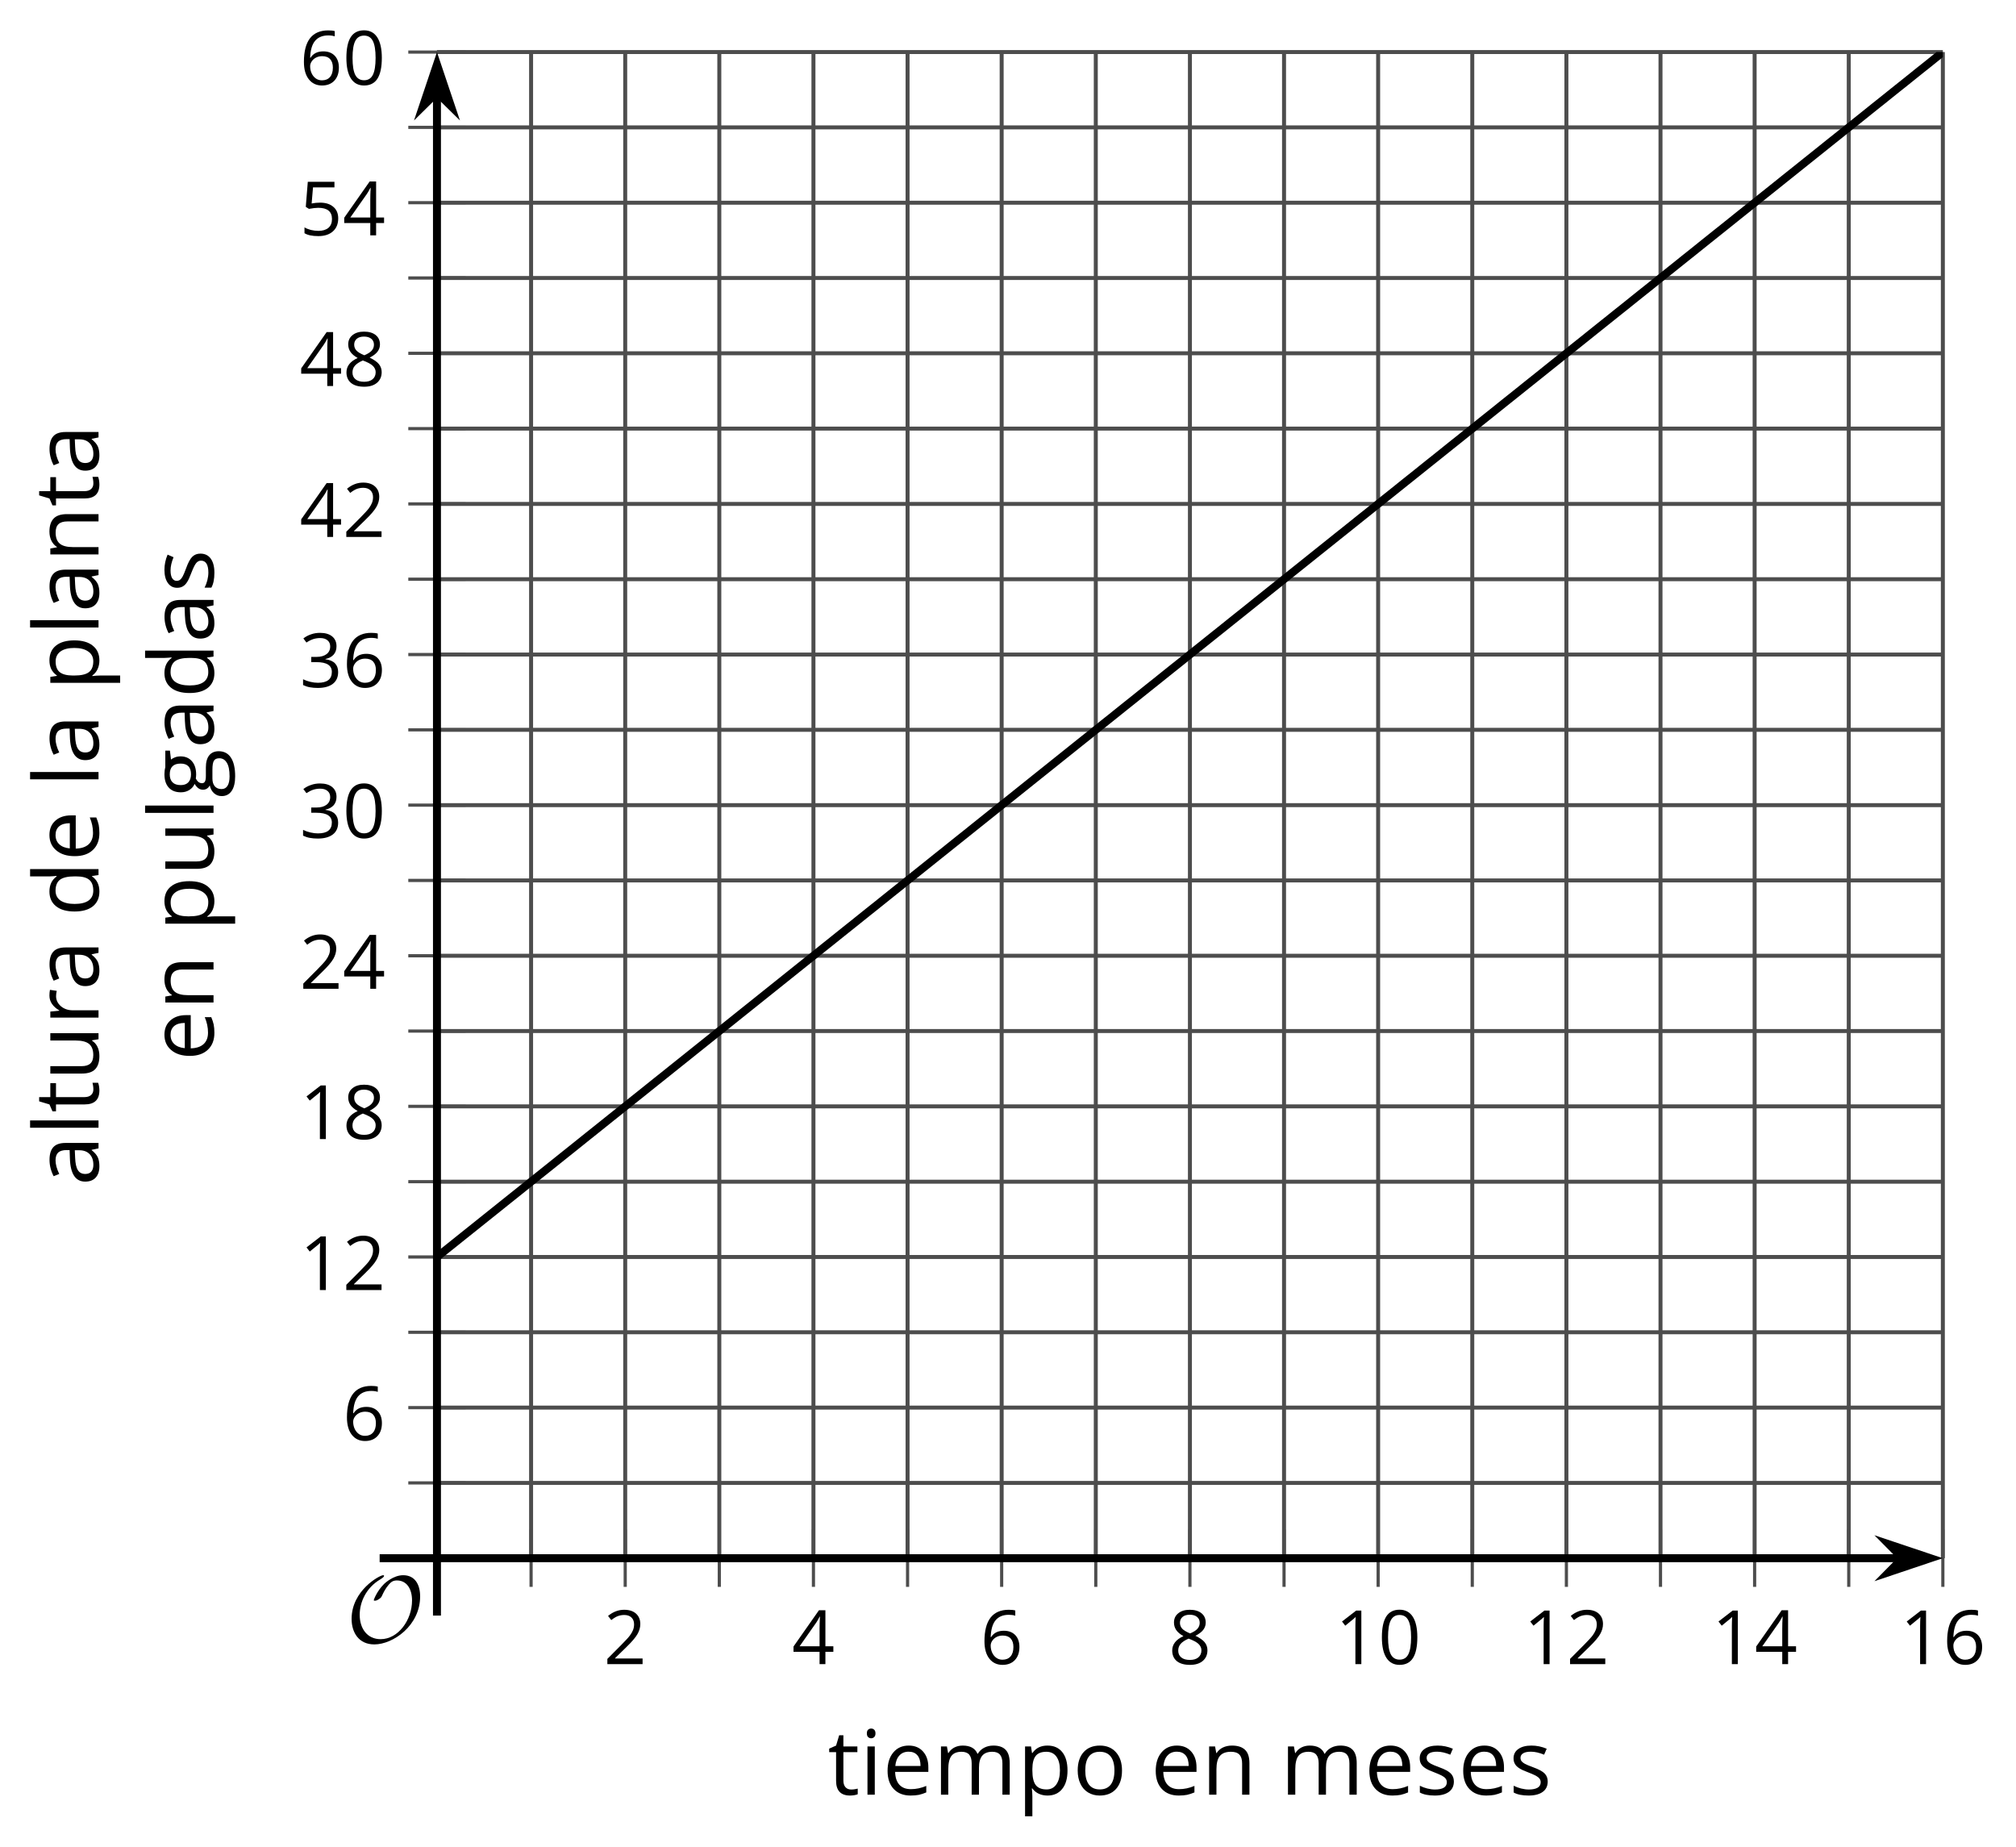 <?xml version='1.0' encoding='UTF-8'?>
<!-- This file was generated by dvisvgm 2.1.3 -->
<svg height='231.935pt' version='1.1' viewBox='-72 -72 253.248 231.935' width='253.248pt' xmlns='http://www.w3.org/2000/svg' xmlns:xlink='http://www.w3.org/1999/xlink'>
<defs>
<clipPath id='clip1'>
<path d='M-17.109 123.703H172.059V-65.461H-17.109Z'/>
</clipPath>
<path d='M9.289 -5.762C9.289 -7.281 8.62 -8.428 7.161 -8.428C5.918 -8.428 4.866 -7.424 4.782 -7.352C3.826 -6.408 3.467 -5.332 3.467 -5.308C3.467 -5.236 3.527 -5.224 3.587 -5.224C3.814 -5.224 4.005 -5.344 4.184 -5.475C4.399 -5.631 4.411 -5.667 4.543 -5.942C4.651 -6.181 4.926 -6.767 5.368 -7.269C5.655 -7.592 5.894 -7.771 6.372 -7.771C7.532 -7.771 8.273 -6.814 8.273 -5.248C8.273 -2.809 6.539 -0.395 4.328 -0.395C2.63 -0.395 1.698 -1.745 1.698 -3.455C1.698 -5.081 2.534 -6.874 4.28 -7.902C4.399 -7.974 4.758 -8.189 4.758 -8.345C4.758 -8.428 4.663 -8.428 4.639 -8.428C4.22 -8.428 0.681 -6.528 0.681 -2.941C0.681 -1.267 1.554 0.263 3.539 0.263C5.87 0.263 9.289 -2.08 9.289 -5.762Z' id='g0-79'/>
<path d='M4.922 -3.375C4.922 -4.498 4.733 -5.355 4.355 -5.948C3.973 -6.542 3.421 -6.837 2.689 -6.837C1.938 -6.837 1.381 -6.552 1.018 -5.985S0.47 -4.549 0.47 -3.375C0.47 -2.238 0.658 -1.377 1.036 -0.792C1.413 -0.203 1.966 0.092 2.689 0.092C3.444 0.092 4.006 -0.193 4.374 -0.769C4.738 -1.344 4.922 -2.21 4.922 -3.375ZM1.243 -3.375C1.243 -4.355 1.358 -5.064 1.588 -5.506C1.819 -5.953 2.187 -6.174 2.689 -6.174C3.2 -6.174 3.568 -5.948 3.794 -5.497C4.024 -5.051 4.139 -4.342 4.139 -3.375S4.024 -1.699 3.794 -1.243C3.568 -0.792 3.2 -0.566 2.689 -0.566C2.187 -0.566 1.819 -0.792 1.588 -1.234C1.358 -1.685 1.243 -2.394 1.243 -3.375Z' id='g2-16'/>
<path d='M3.292 0V-6.731H2.647L0.866 -5.355L1.271 -4.83C1.92 -5.359 2.288 -5.658 2.366 -5.727S2.518 -5.866 2.583 -5.93C2.56 -5.576 2.546 -5.198 2.546 -4.797V0H3.292Z' id='g2-17'/>
<path d='M4.885 0V-0.709H1.423V-0.746L2.896 -2.187C3.554 -2.827 4.001 -3.352 4.24 -3.771S4.599 -4.609 4.599 -5.037C4.599 -5.585 4.42 -6.018 4.061 -6.344C3.702 -6.667 3.204 -6.828 2.574 -6.828C1.842 -6.828 1.169 -6.57 0.548 -6.054L0.953 -5.534C1.262 -5.778 1.538 -5.944 1.786 -6.036C2.04 -6.128 2.302 -6.174 2.583 -6.174C2.97 -6.174 3.273 -6.068 3.49 -5.856C3.706 -5.649 3.817 -5.364 3.817 -5.005C3.817 -4.751 3.775 -4.512 3.688 -4.291S3.471 -3.844 3.301 -3.61S2.772 -2.988 2.233 -2.44L0.46 -0.658V0H4.885Z' id='g2-18'/>
<path d='M4.632 -5.147C4.632 -5.668 4.452 -6.077 4.088 -6.381C3.725 -6.676 3.218 -6.828 2.564 -6.828C2.164 -6.828 1.786 -6.768 1.427 -6.639C1.064 -6.519 0.746 -6.344 0.47 -6.128L0.856 -5.612C1.192 -5.829 1.487 -5.976 1.75 -6.054S2.288 -6.174 2.583 -6.174C2.97 -6.174 3.278 -6.082 3.499 -5.893C3.729 -5.704 3.84 -5.447 3.84 -5.12C3.84 -4.71 3.688 -4.388 3.379 -4.153C3.071 -3.923 2.657 -3.808 2.132 -3.808H1.459V-3.149H2.122C3.407 -3.149 4.047 -2.739 4.047 -1.925C4.047 -1.013 3.467 -0.557 2.302 -0.557C2.007 -0.557 1.694 -0.594 1.363 -0.672C1.036 -0.746 0.723 -0.856 0.433 -0.999V-0.272C0.714 -0.138 0.999 -0.041 1.298 0.009C1.593 0.064 1.92 0.092 2.274 0.092C3.094 0.092 3.725 -0.083 4.171 -0.424C4.618 -0.769 4.839 -1.266 4.839 -1.906C4.839 -2.353 4.71 -2.716 4.448 -2.993S3.785 -3.439 3.246 -3.508V-3.545C3.688 -3.637 4.029 -3.821 4.273 -4.093C4.512 -4.365 4.632 -4.719 4.632 -5.147Z' id='g2-19'/>
<path d='M5.203 -1.547V-2.242H4.204V-6.768H3.393L0.198 -2.215V-1.547H3.471V0H4.204V-1.547H5.203ZM3.471 -2.242H0.962L3.066 -5.235C3.195 -5.428 3.333 -5.672 3.481 -5.967H3.518C3.485 -5.414 3.471 -4.917 3.471 -4.48V-2.242Z' id='g2-20'/>
<path d='M2.564 -4.111C2.215 -4.111 1.865 -4.075 1.51 -4.006L1.68 -6.027H4.374V-6.731H1.027L0.773 -3.582L1.169 -3.329C1.657 -3.416 2.049 -3.462 2.339 -3.462C3.49 -3.462 4.065 -2.993 4.065 -2.053C4.065 -1.57 3.913 -1.202 3.619 -0.948C3.315 -0.695 2.896 -0.566 2.357 -0.566C2.049 -0.566 1.731 -0.608 1.413 -0.681C1.096 -0.764 0.829 -0.87 0.612 -1.008V-0.272C1.013 -0.028 1.588 0.092 2.348 0.092C3.126 0.092 3.739 -0.106 4.18 -0.502C4.627 -0.898 4.848 -1.446 4.848 -2.141C4.848 -2.753 4.646 -3.232 4.236 -3.582C3.831 -3.936 3.273 -4.111 2.564 -4.111Z' id='g2-21'/>
<path d='M0.539 -2.878C0.539 -1.943 0.741 -1.215 1.151 -0.691C1.561 -0.17 2.113 0.092 2.808 0.092C3.458 0.092 3.978 -0.11 4.355 -0.506C4.742 -0.912 4.931 -1.459 4.931 -2.159C4.931 -2.785 4.756 -3.283 4.411 -3.646C4.061 -4.01 3.582 -4.194 2.979 -4.194C2.247 -4.194 1.713 -3.932 1.377 -3.402H1.321C1.358 -4.365 1.565 -5.074 1.948 -5.525C2.33 -5.971 2.878 -6.197 3.6 -6.197C3.904 -6.197 4.176 -6.16 4.411 -6.082V-6.74C4.213 -6.8 3.936 -6.828 3.591 -6.828C2.583 -6.828 1.823 -6.501 1.308 -5.847C0.797 -5.189 0.539 -4.199 0.539 -2.878ZM2.799 -0.557C2.509 -0.557 2.251 -0.635 2.026 -0.797C1.805 -0.958 1.63 -1.174 1.506 -1.446S1.321 -2.012 1.321 -2.33C1.321 -2.546 1.39 -2.753 1.529 -2.951C1.662 -3.149 1.846 -3.306 2.076 -3.421S2.56 -3.591 2.836 -3.591C3.283 -3.591 3.614 -3.462 3.84 -3.209S4.176 -2.606 4.176 -2.159C4.176 -1.639 4.056 -1.243 3.812 -0.967C3.573 -0.695 3.237 -0.557 2.799 -0.557Z' id='g2-22'/>
<path d='M2.689 -6.828C2.086 -6.828 1.602 -6.685 1.243 -6.39C0.879 -6.105 0.7 -5.714 0.7 -5.226C0.7 -4.88 0.792 -4.572 0.976 -4.291C1.16 -4.015 1.464 -3.757 1.888 -3.518C0.948 -3.089 0.479 -2.486 0.479 -1.717C0.479 -1.142 0.672 -0.695 1.059 -0.378C1.446 -0.064 1.998 0.092 2.716 0.092C3.393 0.092 3.927 -0.074 4.319 -0.405C4.71 -0.741 4.903 -1.188 4.903 -1.745C4.903 -2.122 4.788 -2.454 4.558 -2.744C4.328 -3.029 3.941 -3.301 3.393 -3.564C3.844 -3.789 4.171 -4.038 4.378 -4.309S4.687 -4.885 4.687 -5.216C4.687 -5.718 4.507 -6.114 4.148 -6.4S3.301 -6.828 2.689 -6.828ZM1.234 -1.699C1.234 -2.03 1.335 -2.316 1.542 -2.551C1.75 -2.79 2.081 -3.006 2.537 -3.204C3.131 -2.988 3.55 -2.762 3.789 -2.532C4.029 -2.297 4.148 -2.035 4.148 -1.736C4.148 -1.363 4.019 -1.068 3.766 -0.852S3.154 -0.529 2.698 -0.529C2.233 -0.529 1.874 -0.631 1.621 -0.838C1.363 -1.045 1.234 -1.331 1.234 -1.699ZM2.68 -6.206C3.071 -6.206 3.375 -6.114 3.6 -5.93C3.821 -5.75 3.932 -5.502 3.932 -5.193C3.932 -4.913 3.84 -4.664 3.656 -4.452C3.476 -4.24 3.163 -4.042 2.726 -3.858C2.238 -4.061 1.901 -4.263 1.722 -4.466S1.45 -4.913 1.45 -5.193C1.45 -5.502 1.561 -5.746 1.777 -5.93S2.297 -6.206 2.68 -6.206Z' id='g2-24'/>
<path d='M3.913 0H4.48V-3.444C4.48 -4.033 4.337 -4.461 4.042 -4.728C3.757 -4.995 3.31 -5.129 2.707 -5.129C2.408 -5.129 2.113 -5.092 1.814 -5.014C1.519 -4.936 1.248 -4.83 0.999 -4.696L1.234 -4.111C1.763 -4.369 2.242 -4.498 2.661 -4.498C3.034 -4.498 3.306 -4.401 3.481 -4.217C3.646 -4.024 3.734 -3.734 3.734 -3.338V-3.025L2.878 -2.997C1.248 -2.947 0.433 -2.413 0.433 -1.395C0.433 -0.921 0.576 -0.552 0.856 -0.295C1.142 -0.037 1.533 0.092 2.035 0.092C2.408 0.092 2.721 0.037 2.974 -0.074C3.223 -0.189 3.471 -0.401 3.725 -0.718H3.762L3.913 0ZM2.187 -0.539C1.888 -0.539 1.653 -0.612 1.483 -0.755C1.317 -0.898 1.234 -1.11 1.234 -1.386C1.234 -1.74 1.367 -1.998 1.639 -2.164C1.906 -2.334 2.343 -2.426 2.951 -2.449L3.715 -2.482V-2.026C3.715 -1.556 3.582 -1.192 3.306 -0.93C3.039 -0.668 2.661 -0.539 2.187 -0.539Z' id='g2-65'/>
<path d='M4.245 -0.677L4.346 0H4.968V-7.164H4.204V-5.111L4.222 -4.756L4.254 -4.392H4.194C3.831 -4.89 3.306 -5.138 2.62 -5.138C1.961 -5.138 1.45 -4.908 1.082 -4.448S0.529 -3.343 0.529 -2.509S0.714 -1.036 1.077 -0.585C1.446 -0.134 1.961 0.092 2.62 0.092C3.324 0.092 3.849 -0.166 4.204 -0.677H4.245ZM2.716 -0.548C2.261 -0.548 1.911 -0.714 1.676 -1.041S1.321 -1.855 1.321 -2.5C1.321 -3.135 1.441 -3.628 1.676 -3.978C1.915 -4.323 2.261 -4.498 2.707 -4.498C3.227 -4.498 3.61 -4.346 3.849 -4.042C4.084 -3.734 4.204 -3.223 4.204 -2.509V-2.348C4.204 -1.717 4.088 -1.257 3.849 -0.976C3.619 -0.691 3.237 -0.548 2.716 -0.548Z' id='g2-68'/>
<path d='M2.942 0.092C3.283 0.092 3.573 0.064 3.812 0.018C4.056 -0.037 4.309 -0.12 4.581 -0.235V-0.916C4.052 -0.691 3.513 -0.576 2.97 -0.576C2.454 -0.576 2.053 -0.727 1.768 -1.036C1.487 -1.344 1.335 -1.791 1.321 -2.385H4.797V-2.868C4.797 -3.55 4.613 -4.098 4.245 -4.512C3.877 -4.931 3.375 -5.138 2.744 -5.138C2.067 -5.138 1.533 -4.899 1.133 -4.42C0.727 -3.941 0.529 -3.297 0.529 -2.482C0.529 -1.676 0.746 -1.045 1.179 -0.589C1.607 -0.134 2.196 0.092 2.942 0.092ZM2.735 -4.498C3.135 -4.498 3.439 -4.369 3.656 -4.116C3.872 -3.858 3.978 -3.49 3.978 -3.006H1.34C1.381 -3.471 1.524 -3.84 1.768 -4.102C2.007 -4.365 2.33 -4.498 2.735 -4.498Z' id='g2-69'/>
<path d='M4.94 -5.046H3.195C2.983 -5.106 2.744 -5.138 2.482 -5.138C1.874 -5.138 1.404 -4.991 1.073 -4.687C0.741 -4.392 0.576 -3.964 0.576 -3.412C0.576 -3.08 0.658 -2.785 0.82 -2.528C0.985 -2.27 1.197 -2.086 1.459 -1.98C1.248 -1.851 1.091 -1.717 0.994 -1.579S0.847 -1.28 0.847 -1.096C0.847 -0.935 0.893 -0.792 0.976 -0.668C1.068 -0.543 1.174 -0.456 1.303 -0.396C0.948 -0.318 0.672 -0.166 0.474 0.06S0.18 0.548 0.18 0.856C0.18 1.303 0.359 1.653 0.718 1.897C1.073 2.141 1.584 2.265 2.242 2.265C3.103 2.265 3.757 2.118 4.204 1.823C4.65 1.533 4.876 1.105 4.876 0.548C4.876 0.11 4.728 -0.226 4.438 -0.456C4.144 -0.686 3.725 -0.801 3.177 -0.801H2.284C2.007 -0.801 1.814 -0.833 1.699 -0.902C1.584 -0.967 1.529 -1.068 1.529 -1.206C1.529 -1.469 1.69 -1.685 2.017 -1.855C2.15 -1.832 2.288 -1.819 2.44 -1.819C3.029 -1.819 3.494 -1.966 3.831 -2.261S4.337 -2.951 4.337 -3.444C4.337 -3.66 4.305 -3.858 4.236 -4.033C4.167 -4.204 4.093 -4.346 4.006 -4.452L4.94 -4.563V-5.046ZM0.916 0.847C0.916 0.539 1.013 0.299 1.206 0.134S1.671 -0.115 2.017 -0.115H2.933C3.398 -0.115 3.715 -0.064 3.886 0.046C4.056 0.147 4.139 0.341 4.139 0.612C4.139 0.939 3.987 1.202 3.674 1.39C3.37 1.584 2.891 1.68 2.251 1.68C1.823 1.68 1.492 1.611 1.262 1.469S0.916 1.119 0.916 0.847ZM1.331 -3.43C1.331 -3.812 1.427 -4.098 1.621 -4.291S2.09 -4.581 2.449 -4.581C3.204 -4.581 3.582 -4.204 3.582 -3.444C3.582 -2.721 3.209 -2.357 2.463 -2.357C2.109 -2.357 1.828 -2.449 1.63 -2.629S1.331 -3.076 1.331 -3.43Z' id='g2-71'/>
<path d='M1.575 0V-5.046H0.81V0H1.575ZM0.746 -6.413C0.746 -6.243 0.787 -6.114 0.875 -6.031C0.962 -5.944 1.068 -5.902 1.197 -5.902C1.321 -5.902 1.427 -5.944 1.515 -6.031C1.602 -6.114 1.648 -6.243 1.648 -6.413S1.602 -6.713 1.515 -6.796S1.321 -6.92 1.197 -6.92C1.068 -6.92 0.962 -6.878 0.875 -6.796C0.787 -6.717 0.746 -6.588 0.746 -6.413Z' id='g2-73'/>
<path d='M1.575 0V-7.164H0.81V0H1.575Z' id='g2-76'/>
<path d='M7.242 0H8.006V-3.292C8.006 -3.936 7.864 -4.406 7.578 -4.696C7.297 -4.991 6.869 -5.138 6.298 -5.138C5.935 -5.138 5.608 -5.06 5.322 -4.908S4.82 -4.544 4.669 -4.282H4.632C4.388 -4.853 3.872 -5.138 3.085 -5.138C2.758 -5.138 2.468 -5.069 2.201 -4.931C1.943 -4.793 1.736 -4.599 1.593 -4.355H1.556L1.432 -5.046H0.81V0H1.575V-2.647C1.575 -3.301 1.685 -3.771 1.906 -4.061C2.132 -4.346 2.482 -4.489 2.96 -4.489C3.324 -4.489 3.596 -4.388 3.766 -4.19C3.936 -3.987 4.024 -3.683 4.024 -3.283V0H4.788V-2.818C4.788 -3.384 4.903 -3.808 5.129 -4.079S5.709 -4.489 6.183 -4.489C6.547 -4.489 6.814 -4.388 6.984 -4.19C7.155 -3.987 7.242 -3.683 7.242 -3.283V0Z' id='g2-77'/>
<path d='M4.263 0H5.028V-3.292C5.028 -3.936 4.876 -4.406 4.567 -4.696C4.259 -4.991 3.803 -5.138 3.195 -5.138C2.85 -5.138 2.532 -5.069 2.251 -4.936C1.971 -4.797 1.75 -4.604 1.593 -4.355H1.556L1.432 -5.046H0.81V0H1.575V-2.647C1.575 -3.306 1.699 -3.775 1.943 -4.061S2.574 -4.489 3.103 -4.489C3.504 -4.489 3.794 -4.388 3.983 -4.185S4.263 -3.674 4.263 -3.264V0Z' id='g2-78'/>
<path d='M5.166 -2.528C5.166 -3.329 4.959 -3.964 4.54 -4.434C4.125 -4.903 3.564 -5.138 2.859 -5.138C2.127 -5.138 1.556 -4.908 1.146 -4.448C0.737 -3.992 0.529 -3.352 0.529 -2.528C0.529 -1.998 0.626 -1.533 0.815 -1.137S1.275 -0.437 1.625 -0.226S2.376 0.092 2.827 0.092C3.559 0.092 4.13 -0.138 4.544 -0.599C4.959 -1.064 5.166 -1.704 5.166 -2.528ZM1.321 -2.528C1.321 -3.177 1.45 -3.669 1.704 -3.996S2.334 -4.489 2.836 -4.489C3.343 -4.489 3.725 -4.323 3.987 -3.987C4.245 -3.656 4.374 -3.168 4.374 -2.528C4.374 -1.878 4.245 -1.39 3.987 -1.05C3.725 -0.718 3.347 -0.548 2.845 -0.548S1.966 -0.718 1.708 -1.054S1.321 -1.883 1.321 -2.528Z' id='g2-79'/>
<path d='M3.158 0.092C3.817 0.092 4.328 -0.138 4.696 -0.599C5.069 -1.054 5.253 -1.699 5.253 -2.528C5.253 -3.352 5.074 -3.996 4.705 -4.452C4.346 -4.908 3.826 -5.138 3.158 -5.138C2.822 -5.138 2.523 -5.078 2.261 -4.954S1.773 -4.632 1.575 -4.355H1.538L1.432 -5.046H0.81V2.265H1.575V0.189C1.575 -0.074 1.556 -0.355 1.519 -0.649H1.575C1.759 -0.396 1.989 -0.212 2.256 -0.092C2.532 0.032 2.832 0.092 3.158 0.092ZM3.048 -4.489C3.494 -4.489 3.844 -4.319 4.088 -3.987C4.337 -3.646 4.461 -3.168 4.461 -2.537C4.461 -1.915 4.337 -1.432 4.088 -1.077C3.844 -0.723 3.504 -0.548 3.066 -0.548C2.546 -0.548 2.164 -0.7 1.929 -1.004C1.694 -1.312 1.575 -1.819 1.575 -2.528V-2.698C1.579 -3.32 1.699 -3.775 1.929 -4.061S2.532 -4.489 3.048 -4.489Z' id='g2-80'/>
<path d='M3.112 -5.138C2.795 -5.138 2.505 -5.051 2.242 -4.871S1.754 -4.438 1.565 -4.111H1.529L1.441 -5.046H0.81V0H1.575V-2.707C1.575 -3.2 1.722 -3.614 2.007 -3.946C2.302 -4.277 2.647 -4.443 3.057 -4.443C3.218 -4.443 3.402 -4.42 3.61 -4.374L3.715 -5.083C3.536 -5.12 3.338 -5.138 3.112 -5.138Z' id='g2-82'/>
<path d='M4.065 -1.377C4.065 -1.713 3.959 -1.989 3.748 -2.21C3.541 -2.431 3.135 -2.652 2.537 -2.868C2.099 -3.029 1.805 -3.154 1.653 -3.241S1.39 -3.416 1.317 -3.513C1.252 -3.61 1.215 -3.725 1.215 -3.858C1.215 -4.056 1.308 -4.213 1.492 -4.328S1.948 -4.498 2.311 -4.498C2.721 -4.498 3.181 -4.392 3.688 -4.185L3.959 -4.807C3.439 -5.028 2.91 -5.138 2.366 -5.138C1.782 -5.138 1.326 -5.018 0.99 -4.779C0.654 -4.544 0.488 -4.217 0.488 -3.808C0.488 -3.577 0.534 -3.379 0.635 -3.214C0.727 -3.048 0.875 -2.901 1.077 -2.772C1.271 -2.638 1.607 -2.486 2.076 -2.311C2.569 -2.122 2.901 -1.957 3.076 -1.814C3.241 -1.676 3.329 -1.51 3.329 -1.312C3.329 -1.05 3.223 -0.856 3.006 -0.727C2.79 -0.603 2.486 -0.539 2.086 -0.539C1.828 -0.539 1.561 -0.576 1.28 -0.645C1.004 -0.714 0.746 -0.81 0.502 -0.935V-0.226C0.875 -0.014 1.4 0.092 2.067 0.092C2.698 0.092 3.191 -0.037 3.541 -0.29S4.065 -0.907 4.065 -1.377Z' id='g2-83'/>
<path d='M2.44 -0.539C2.187 -0.539 1.989 -0.622 1.846 -0.783S1.63 -1.179 1.63 -1.483V-4.452H3.094V-5.046H1.63V-6.215H1.188L0.866 -5.138L0.143 -4.82V-4.452H0.866V-1.45C0.866 -0.424 1.354 0.092 2.33 0.092C2.459 0.092 2.606 0.078 2.762 0.055C2.928 0.028 3.048 -0.005 3.131 -0.046V-0.631C3.057 -0.608 2.956 -0.589 2.832 -0.571C2.707 -0.548 2.574 -0.539 2.44 -0.539Z' id='g2-84'/>
<path d='M1.529 -5.046H0.755V-1.745C0.755 -1.105 0.907 -0.635 1.215 -0.345C1.519 -0.055 1.98 0.092 2.592 0.092C2.947 0.092 3.264 0.028 3.545 -0.106C3.821 -0.239 4.038 -0.428 4.194 -0.677H4.236L4.346 0H4.977V-5.046H4.213V-2.394C4.213 -1.74 4.088 -1.271 3.849 -0.981C3.6 -0.691 3.218 -0.548 2.689 -0.548C2.288 -0.548 1.998 -0.649 1.809 -0.852S1.529 -1.363 1.529 -1.773V-5.046Z' id='g2-85'/>
<use id='g7-65' transform='scale(1.2)' xlink:href='#g2-65'/>
<use id='g7-68' transform='scale(1.2)' xlink:href='#g2-68'/>
<use id='g7-69' transform='scale(1.2)' xlink:href='#g2-69'/>
<use id='g7-71' transform='scale(1.2)' xlink:href='#g2-71'/>
<use id='g7-73' transform='scale(1.2)' xlink:href='#g2-73'/>
<use id='g7-76' transform='scale(1.2)' xlink:href='#g2-76'/>
<use id='g7-77' transform='scale(1.2)' xlink:href='#g2-77'/>
<use id='g7-78' transform='scale(1.2)' xlink:href='#g2-78'/>
<use id='g7-79' transform='scale(1.2)' xlink:href='#g2-79'/>
<use id='g7-80' transform='scale(1.2)' xlink:href='#g2-80'/>
<use id='g7-82' transform='scale(1.2)' xlink:href='#g2-82'/>
<use id='g7-83' transform='scale(1.2)' xlink:href='#g2-83'/>
<use id='g7-84' transform='scale(1.2)' xlink:href='#g2-84'/>
<use id='g7-85' transform='scale(1.2)' xlink:href='#g2-85'/>
</defs>
<g id='page1'>
<path d='M-5.285 123.703V-65.461M18.359 123.703V-65.461M42.008 123.703V-65.461M65.652 123.703V-65.461M89.3 123.703V-65.461M112.946 123.703V-65.461M136.59 123.703V-65.461M160.239 123.703V-65.461' fill='none' stroke='#4d4d4d' stroke-linejoin='bevel' stroke-miterlimit='10.037' stroke-width='0.5'/>
<path d='M6.539 123.703V-65.461M30.184 123.703V-65.461M53.828 123.703V-65.461M77.477 123.703V-65.461M101.121 123.703V-65.461M124.769 123.703V-65.461M148.415 123.703V-65.461M172.059 123.703V-65.461' fill='none' stroke='#4d4d4d' stroke-linejoin='bevel' stroke-miterlimit='10.037' stroke-width='0.5'/>
<path d='M-17.109 114.246H172.059M-17.109 95.328H172.059M-17.109 76.414H172.059M-17.109 57.496H172.059M-17.109 38.578H172.059M-17.109 19.664H172.059M-17.109 0.746H172.059M-17.109 -18.168H172.059M-17.109 -37.086H172.059M-17.109 -56.004H172.059' fill='none' stroke='#4d4d4d' stroke-linejoin='bevel' stroke-miterlimit='10.037' stroke-width='0.5'/>
<path d='M-17.109 104.789H172.059M-17.109 85.871H172.059M-17.109 66.953H172.059M-17.109 48.039H172.059M-17.109 29.121H172.059M-17.109 10.207H172.059M-17.109 -8.711H172.059M-17.109 -27.629H172.059M-17.109 -46.543H172.059M-17.109 -65.461H172.059' fill='none' stroke='#4d4d4d' stroke-linejoin='bevel' stroke-miterlimit='10.037' stroke-width='0.5'/>
<path d='M-5.285 127.305V120.106M18.359 127.305V120.106M42.008 127.305V120.106M65.652 127.305V120.106M89.3 127.305V120.106M112.946 127.305V120.106M136.59 127.305V120.106M160.239 127.305V120.106' fill='none' stroke='#4d4d4d' stroke-linejoin='bevel' stroke-miterlimit='10.037' stroke-width='0.4'/>
<path d='M6.539 127.305V120.106M30.184 127.305V120.106M53.828 127.305V120.106M77.477 127.305V120.106M101.121 127.305V120.106M124.769 127.305V120.106M148.415 127.305V120.106M172.059 127.305V120.106' fill='none' stroke='#4d4d4d' stroke-linejoin='bevel' stroke-miterlimit='10.037' stroke-width='0.4'/>
<path d='M-20.711 114.246H-13.508M-20.711 95.328H-13.508M-20.711 76.414H-13.508M-20.711 57.496H-13.508M-20.711 38.578H-13.508M-20.711 19.664H-13.508M-20.711 0.746H-13.508M-20.711 -18.168H-13.508M-20.711 -37.086H-13.508M-20.711 -56.004H-13.508' fill='none' stroke='#4d4d4d' stroke-linejoin='bevel' stroke-miterlimit='10.037' stroke-width='0.4'/>
<path d='M-20.711 104.789H-13.508M-20.711 85.871H-13.508M-20.711 66.953H-13.508M-20.711 48.039H-13.508M-20.711 29.121H-13.508M-20.711 10.207H-13.508M-20.711 -8.711H-13.508M-20.711 -27.629H-13.508M-20.711 -46.543H-13.508M-20.711 -65.461H-13.508' fill='none' stroke='#4d4d4d' stroke-linejoin='bevel' stroke-miterlimit='10.037' stroke-width='0.4'/>
<path d='M-17.109 123.703H166.766' fill='none' stroke='#000000' stroke-linejoin='bevel' stroke-miterlimit='10.037' stroke-width='1'/>
<path d='M170.484 123.703L165.293 121.961L167.016 123.703L165.293 125.449Z'/>
<path d='M170.484 123.703L165.293 121.961L167.016 123.703L165.293 125.449Z' fill='none' stroke='#000000' stroke-miterlimit='10.037' stroke-width='1'/>
<path d='M-17.109 123.703V-60.168' fill='none' stroke='#000000' stroke-linejoin='bevel' stroke-miterlimit='10.037' stroke-width='1'/>
<path d='M-17.109 -63.887L-18.852 -58.695L-17.109 -60.414L-15.363 -58.695Z'/>
<path d='M-17.109 -63.887L-18.852 -58.695L-17.109 -60.414L-15.363 -58.695Z' fill='none' stroke='#000000' stroke-miterlimit='10.037' stroke-width='1'/>
<g transform='matrix(1 0 0 1 -33.949 49.537)'>
<use x='37.785' xlink:href='#g2-18' y='87.472'/>
</g>
<g transform='matrix(1 0 0 1 -10.303 49.537)'>
<use x='37.785' xlink:href='#g2-20' y='87.472'/>
</g>
<g transform='matrix(1 0 0 1 13.343 49.537)'>
<use x='37.785' xlink:href='#g2-22' y='87.472'/>
</g>
<g transform='matrix(1 0 0 1 36.989 49.537)'>
<use x='37.785' xlink:href='#g2-24' y='87.472'/>
</g>
<g transform='matrix(1 0 0 1 57.933 49.537)'>
<use x='37.785' xlink:href='#g2-17' y='87.472'/>
<use x='43.189' xlink:href='#g2-16' y='87.472'/>
</g>
<g transform='matrix(1 0 0 1 81.579 49.537)'>
<use x='37.785' xlink:href='#g2-17' y='87.472'/>
<use x='43.189' xlink:href='#g2-18' y='87.472'/>
</g>
<g transform='matrix(1 0 0 1 105.225 49.537)'>
<use x='37.785' xlink:href='#g2-17' y='87.472'/>
<use x='43.189' xlink:href='#g2-20' y='87.472'/>
</g>
<g transform='matrix(1 0 0 1 128.871 49.537)'>
<use x='37.785' xlink:href='#g2-17' y='87.472'/>
<use x='43.189' xlink:href='#g2-22' y='87.472'/>
</g>
<g transform='matrix(1 0 0 1 -66.741 21.421)'>
<use x='37.785' xlink:href='#g2-22' y='87.472'/>
</g>
<g transform='matrix(1 0 0 1 -72.146 2.55)'>
<use x='37.785' xlink:href='#g2-17' y='87.472'/>
<use x='43.189' xlink:href='#g2-18' y='87.472'/>
</g>
<g transform='matrix(1 0 0 1 -72.146 -16.411)'>
<use x='37.785' xlink:href='#g2-17' y='87.472'/>
<use x='43.189' xlink:href='#g2-24' y='87.472'/>
</g>
<g transform='matrix(1 0 0 1 -72.146 -35.283)'>
<use x='37.785' xlink:href='#g2-18' y='87.472'/>
<use x='43.189' xlink:href='#g2-20' y='87.472'/>
</g>
<g transform='matrix(1 0 0 1 -72.146 -54.244)'>
<use x='37.785' xlink:href='#g2-19' y='87.472'/>
<use x='43.189' xlink:href='#g2-16' y='87.472'/>
</g>
<g transform='matrix(1 0 0 1 -72.146 -73.161)'>
<use x='37.785' xlink:href='#g2-19' y='87.472'/>
<use x='43.189' xlink:href='#g2-22' y='87.472'/>
</g>
<g transform='matrix(1 0 0 1 -72.146 -92.032)'>
<use x='37.785' xlink:href='#g2-20' y='87.472'/>
<use x='43.189' xlink:href='#g2-18' y='87.472'/>
</g>
<g transform='matrix(1 0 0 1 -72.146 -110.993)'>
<use x='37.785' xlink:href='#g2-20' y='87.472'/>
<use x='43.189' xlink:href='#g2-24' y='87.472'/>
</g>
<g transform='matrix(1 0 0 1 -72.146 -129.91)'>
<use x='37.785' xlink:href='#g2-21' y='87.472'/>
<use x='43.189' xlink:href='#g2-20' y='87.472'/>
</g>
<g transform='matrix(1 0 0 1 -72.146 -148.826)'>
<use x='37.785' xlink:href='#g2-22' y='87.472'/>
<use x='43.189' xlink:href='#g2-16' y='87.472'/>
</g>
<path clip-path='url(#clip1)' d='M-17.109 85.871L-16.156 85.109L-15.207 84.352L-14.258 83.59L-13.305 82.828L-12.355 82.07L-11.406 81.309L-10.453 80.547L-9.504 79.789L-8.555 79.027L-7.602 78.266L-6.652 77.508L-5.703 76.746L-4.75 75.984L-3.801 75.227L-2.848 74.465L-1.899 73.703L-0.949 72.942L0.004 72.184L0.953 71.422L1.902 70.66L2.855 69.902L3.805 69.141L4.754 68.379L5.707 67.621L6.656 66.859L7.605 66.098L8.559 65.34L9.508 64.578L10.457 63.816L11.41 63.059L12.359 62.297L13.312 61.535L14.262 60.777L15.211 60.016L16.164 59.254L17.113 58.496L18.062 57.734L19.016 56.973L19.965 56.215L20.914 55.453L21.867 54.691L22.816 53.934L23.766 53.172L24.719 52.41L25.668 51.652L26.617 50.891L27.57 50.129L28.52 49.367L29.469 48.609L30.422 47.848L31.371 47.086L32.324 46.328L33.273 45.566L34.223 44.805L35.176 44.047L36.125 43.285L37.074 42.523L38.027 41.766L38.977 41.004L39.926 40.242L40.879 39.484L41.828 38.723L42.777 37.961L43.73 37.203L44.68 36.441L45.629 35.68L46.582 34.922L47.531 34.16L48.484 33.398L49.434 32.641L50.383 31.879L51.336 31.117L52.285 30.359L53.234 29.598L54.188 28.836L55.137 28.078L56.086 27.317L57.039 26.555L57.988 25.793L58.938 25.035L59.891 24.273L60.84 23.512L61.789 22.754L62.742 21.992L63.691 21.231L64.644 20.473L65.594 19.711L66.543 18.949L67.496 18.191L68.445 17.43L69.394 16.668L70.348 15.91L71.297 15.148L72.246 14.387L73.199 13.629L74.148 12.867L75.098 12.106L76.051 11.348L77 10.586L77.949 9.824L78.902 9.066L79.852 8.305L80.805 7.543L81.754 6.785L82.703 6.023L83.656 5.262L84.606 4.504L85.555 3.742L86.507 2.981L87.457 2.219L88.406 1.461L89.359 0.699L90.308 -0.062L91.257 -0.82L92.21 -1.582L93.16 -2.344L94.109 -3.102L95.062 -3.863L96.011 -4.625L96.965 -5.383L97.915 -6.144L98.864 -6.906L99.817 -7.664L100.766 -8.426L101.714 -9.187L102.667 -9.945L103.618 -10.707L104.566 -11.469L105.519 -12.227L106.469 -12.988L107.417 -13.75L108.371 -14.508L109.321 -15.269L110.269 -16.031L111.222 -16.789L112.172 -17.551L113.125 -18.312L114.075 -19.074L115.024 -19.832L115.977 -20.594L116.925 -21.355L117.875 -22.113L118.829 -22.875L119.778 -23.637L120.727 -24.394L121.68 -25.156L122.629 -25.918L123.579 -26.676L124.531 -27.437L125.481 -28.199L126.43 -28.957L127.383 -29.719L128.332 -30.48L129.281 -31.238L130.234 -32L131.184 -32.762L132.137 -33.519L133.085 -34.281L134.036 -35.043L134.989 -35.801L135.938 -36.562L136.887 -37.324L137.84 -38.082L138.79 -38.844L139.739 -39.605L140.692 -40.363L141.641 -41.125L142.59 -41.887L143.543 -42.648L144.493 -43.406L145.446 -44.168L146.394 -44.93L147.344 -45.687L148.297 -46.449L149.246 -47.211L150.196 -47.969L151.149 -48.73L152.097 -49.492L153.047 -50.25L154 -51.012L154.95 -51.773L155.899 -52.531L156.852 -53.293L157.8 -54.055L158.75 -54.812L159.704 -55.574L160.653 -56.336L161.606 -57.094L162.555 -57.855L163.504 -58.617L164.457 -59.375L165.406 -60.137L166.356 -60.898L167.309 -61.656L168.258 -62.418L169.207 -63.18L170.161 -63.937L171.109 -64.699L172.059 -65.461' fill='none' stroke='#000000' stroke-linejoin='bevel' stroke-miterlimit='10.037' stroke-width='1'/>
<g transform='matrix(1 0 0 1 -66.298 46.796)'>
<use x='37.785' xlink:href='#g0-79' y='87.472'/>
</g>
<path d='M-17.109 130.906V123.703' fill='none' stroke='#000000' stroke-linejoin='bevel' stroke-miterlimit='10.037' stroke-width='1'/>
<path d='M-24.309 123.703H-17.109' fill='none' stroke='#000000' stroke-linejoin='bevel' stroke-miterlimit='10.037' stroke-width='1'/>
<g transform='matrix(1 0 0 1 -5.795 65.93)'>
<use x='37.785' xlink:href='#g7-84' y='87.472'/>
<use x='41.794' xlink:href='#g7-73' y='87.472'/>
<use x='44.656' xlink:href='#g7-69' y='87.472'/>
<use x='51.027' xlink:href='#g7-77' y='87.472'/>
<use x='61.59' xlink:href='#g7-80' y='87.472'/>
<use x='68.54' xlink:href='#g7-79' y='87.472'/>
<use x='78.342' xlink:href='#g7-69' y='87.472'/>
<use x='84.713' xlink:href='#g7-78' y='87.472'/>
<use x='94.617' xlink:href='#g7-77' y='87.472'/>
<use x='105.179' xlink:href='#g7-69' y='87.472'/>
<use x='111.551' xlink:href='#g7-83' y='87.472'/>
<use x='116.968' xlink:href='#g7-69' y='87.472'/>
<use x='123.34' xlink:href='#g7-83' y='87.472'/>
</g>
<g transform='matrix(0 -1 1 0 -132.65 114.71)'>
<use x='37.785' xlink:href='#g7-65' y='73.026'/>
<use x='44.099' xlink:href='#g7-76' y='73.026'/>
<use x='46.961' xlink:href='#g7-84' y='73.026'/>
<use x='50.97' xlink:href='#g7-85' y='73.026'/>
<use x='57.932' xlink:href='#g7-82' y='73.026'/>
<use x='62.339' xlink:href='#g7-65' y='73.026'/>
<use x='71.595' xlink:href='#g7-68' y='73.026'/>
<use x='78.546' xlink:href='#g7-69' y='73.026'/>
<use x='87.859' xlink:href='#g7-76' y='73.026'/>
<use x='90.721' xlink:href='#g7-65' y='73.026'/>
<use x='99.977' xlink:href='#g7-80' y='73.026'/>
<use x='106.928' xlink:href='#g7-76' y='73.026'/>
<use x='109.79' xlink:href='#g7-65' y='73.026'/>
<use x='116.105' xlink:href='#g7-78' y='73.026'/>
<use x='123.067' xlink:href='#g7-84' y='73.026'/>
<use x='127.076' xlink:href='#g7-65' y='73.026'/>
<use x='53.458' xlink:href='#g7-69' y='87.472'/>
<use x='59.829' xlink:href='#g7-78' y='87.472'/>
<use x='69.733' xlink:href='#g7-80' y='87.472'/>
<use x='76.683' xlink:href='#g7-85' y='87.472'/>
<use x='83.645' xlink:href='#g7-76' y='87.472'/>
<use x='86.508' xlink:href='#g7-71' y='87.472'/>
<use x='92.72' xlink:href='#g7-65' y='87.472'/>
<use x='99.035' xlink:href='#g7-68' y='87.472'/>
<use x='105.985' xlink:href='#g7-65' y='87.472'/>
<use x='112.3' xlink:href='#g7-83' y='87.472'/>
</g>
</g>
</svg>